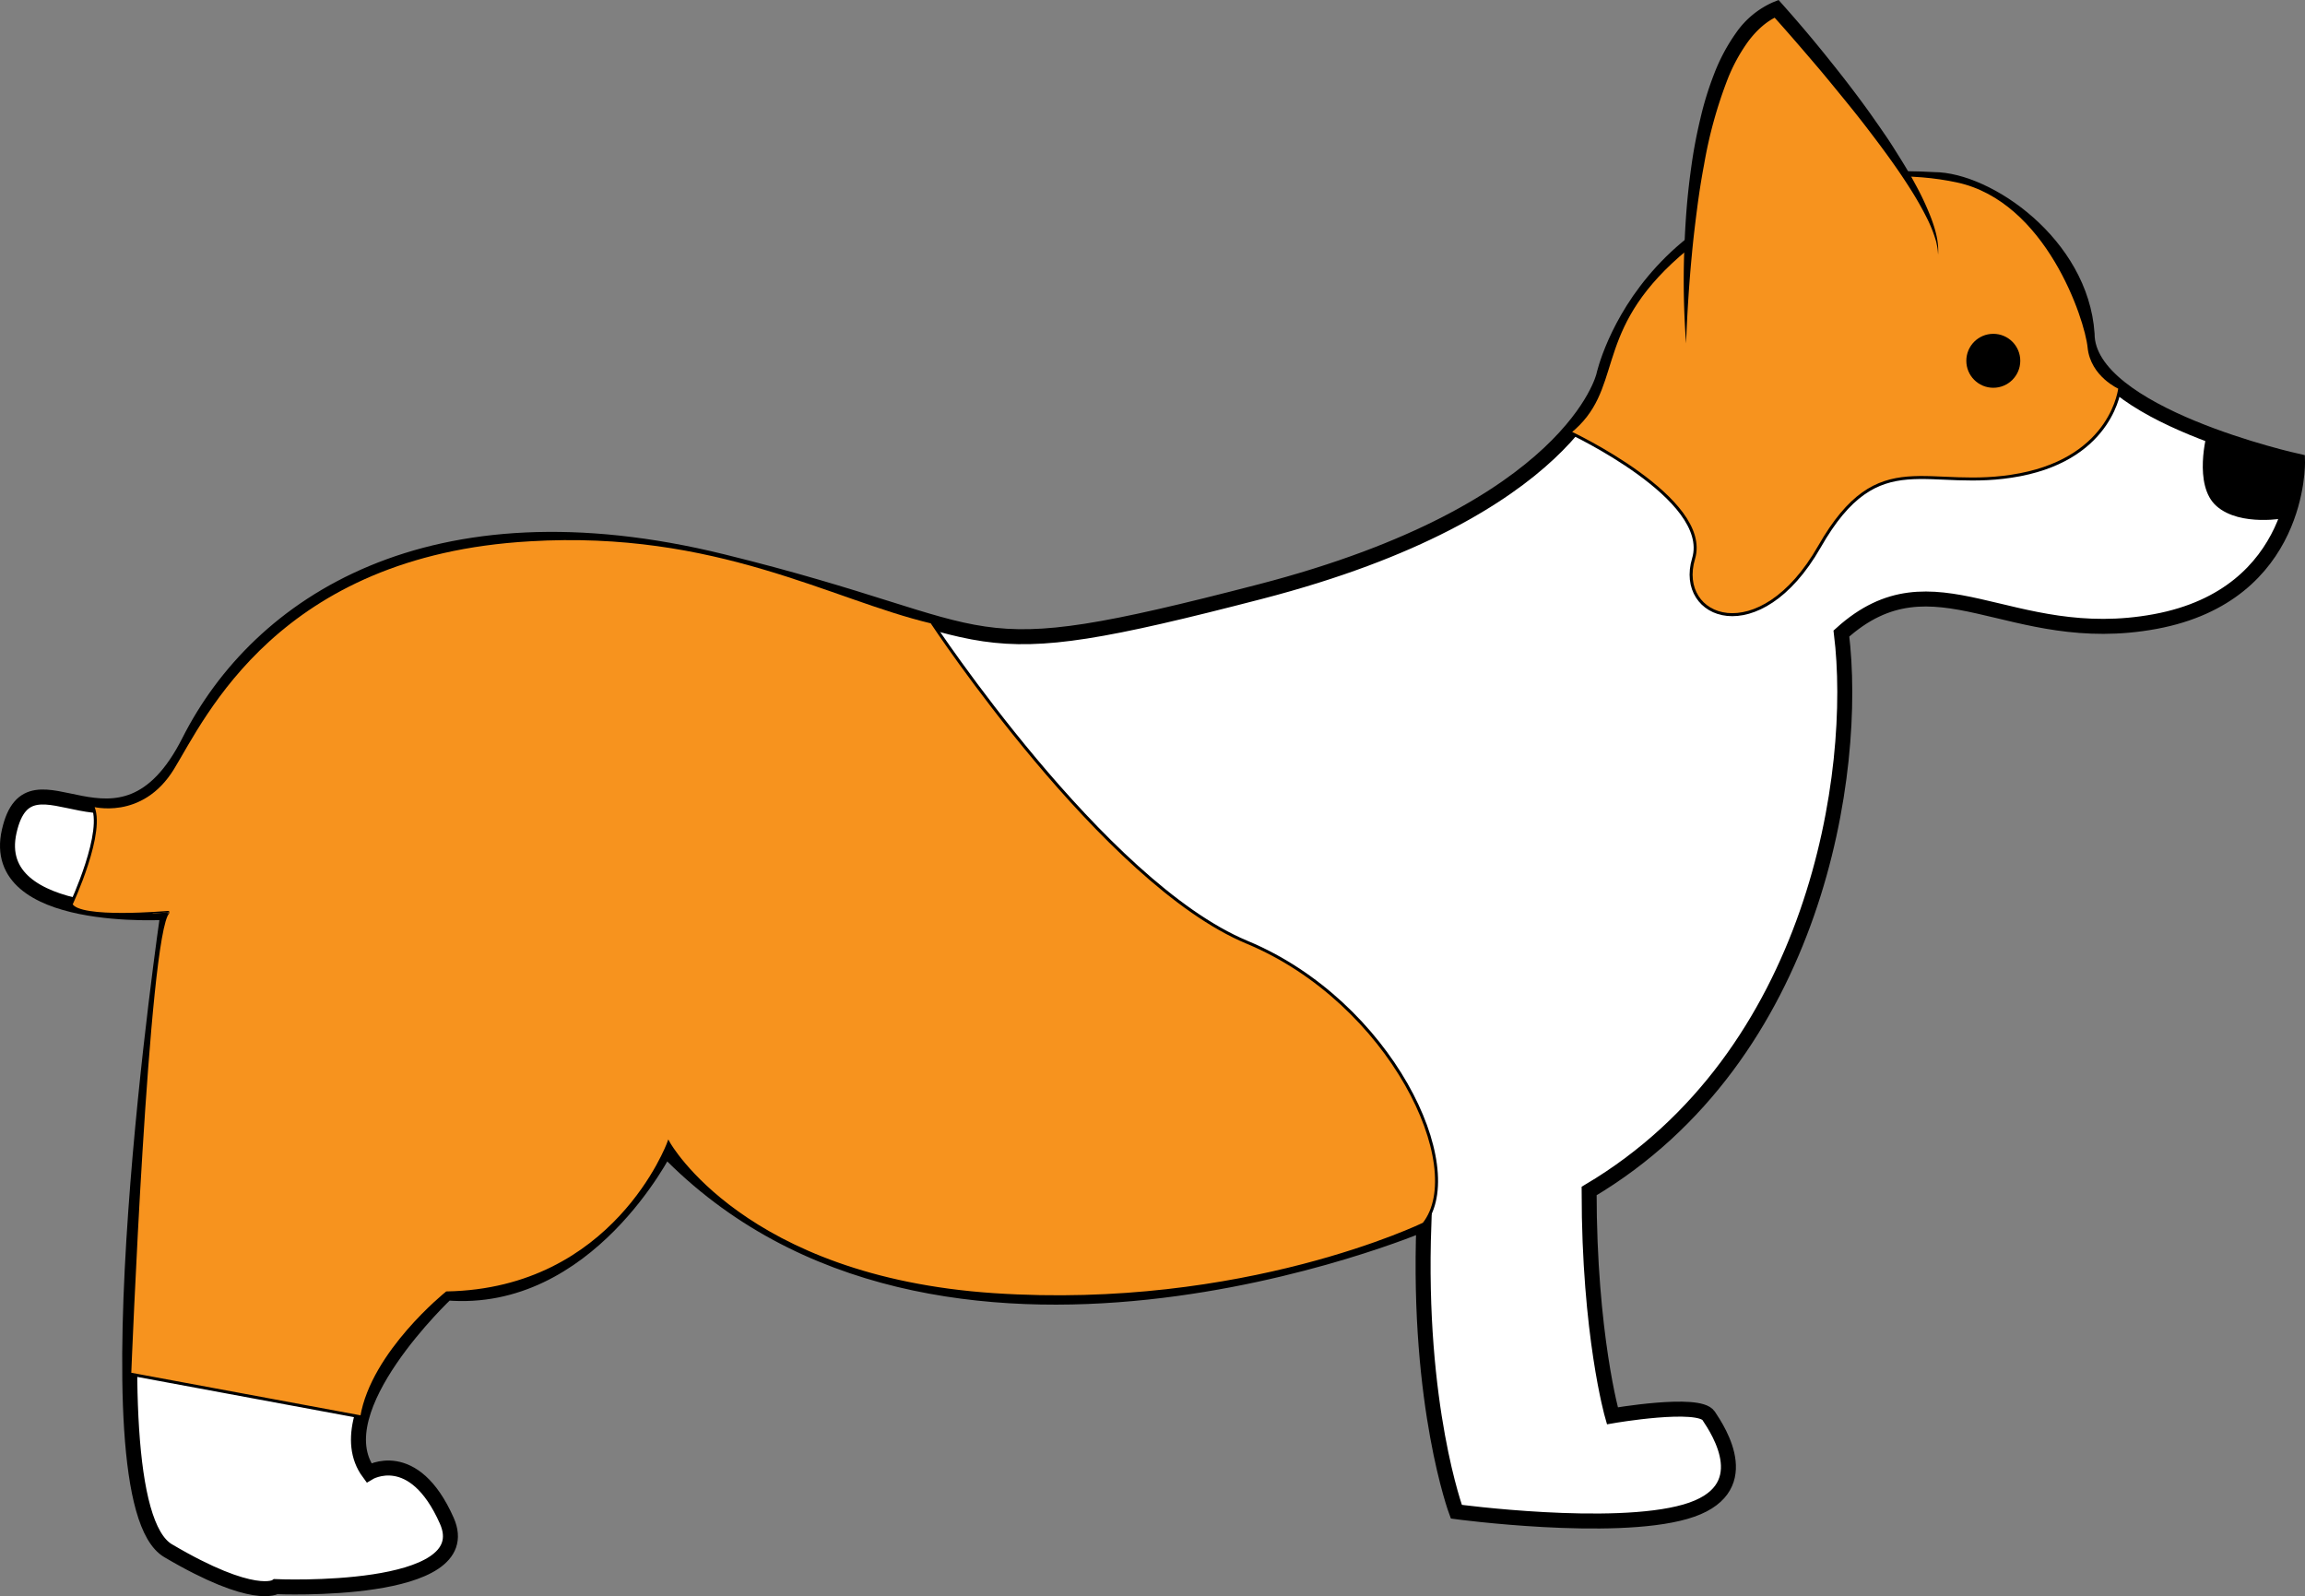 <svg id="Слой_1" data-name="Слой 1" xmlns="http://www.w3.org/2000/svg" viewBox="0 0 769.07 532.56"><rect x="0" y="0" width="769.07" height="532.56" fill="#808080" stroke="none"/><defs><style>.cls-1{fill:#fff;stroke-width:5px;}.cls-1,.cls-2{stroke:#000;stroke-miterlimit:10;}.cls-2,.cls-3{fill:#f7931e;}</style></defs><path class="cls-1" d="M645.5,570.5c7-31,36.74,16,60-30s80.53-84,178-60,75.37,37,179.48,10,114.52-72,114.52-72,15.28-70.93,110.14-65.46c17.86,0,49.12,21.47,51.15,51.46,0,27,70.21,42.5,70.21,42.5s1.24,44.5-47.5,53.5-73.66-24-104.68,4c5.68,46-8.32,141-84.18,186,0,48,7.76,75,7.76,75s28.79-5,32.12,0,16.61,25-7.76,32-76.42,0-76.42,0-13.06-35-10.84-96c0,0-162.17,69-253-25,0,0-26,52-73,48,0,0-41.51,39-26,60,0,0,14.92-9,26,16s-57,22-57,22-7.2,5-36-12,0-213,0-213S638.5,601.5,645.5,570.5Z" transform="translate(-642.43 -293.12)"/><path class="cls-2" d="M1166.09,437.34s47.41,22.16,41.41,42.16,22,31,42-4,36-18,67-24,33.22-29,33.22-29-9.31-4-10.26-13.51-14-49.05-44-55.49-69.07,2.3-95.53,27.15S1183.68,423.18,1166.09,437.34Z" transform="translate(-642.43 -293.12)"/><circle cx="665.07" cy="120.38" r="9"/><path d="M1378.85,437.53S1374,455,1382,462s23.28,3.93,23.28,3.93c2.61-4.47,3.72-18.93,3.72-18.93S1379.47,435.74,1378.85,437.53Z" transform="translate(-642.43 -293.12)"/><path class="cls-3" d="M1205,407.71s-3.09-98.35,30.17-111.67c0,0,55.25,60.87,53.9,82.07" transform="translate(-642.43 -293.12)"/><path d="M1205,407.71a280.73,280.73,0,0,1-.64-30.15c.17-5,.43-10.07.84-15.1s1-10,1.73-15.06,1.71-10,2.89-14.94a106.89,106.89,0,0,1,4.53-14.66,61.77,61.77,0,0,1,7.37-13.79,29.38,29.38,0,0,1,12.54-10.25l1.6-.64,1.13,1.27c5.56,6.24,10.92,12.56,16.1,19.08,2.6,3.24,5.17,6.51,7.68,9.83s5,6.68,7.35,10.09c1.21,1.69,2.38,3.41,3.56,5.13s2.29,3.47,3.4,5.24c2.23,3.52,4.42,7.07,6.37,10.76a93.1,93.1,0,0,1,5.31,11.36c1.45,3.89,2.64,8.06,2.31,12.23a18.63,18.63,0,0,0-.36-3.08c-.11-.5-.18-1-.33-1.5l-.46-1.47a45.3,45.3,0,0,0-2.33-5.69,108.62,108.62,0,0,0-6.08-10.7c-4.41-6.95-9.34-13.56-14.35-20.1-2.51-3.27-5.09-6.49-7.7-9.68s-5.21-6.39-7.87-9.55c-5.34-6.28-10.73-12.56-16.24-18.65l2.73.63c-4.11,1.68-7.56,4.89-10.38,8.65a57.6,57.6,0,0,0-6.87,12.63,148.58,148.58,0,0,0-7.84,28.48c-.93,4.89-1.69,9.81-2.33,14.76s-1.24,9.9-1.7,14.88C1206,387.68,1205.36,397.68,1205,407.71Z" transform="translate(-642.43 -293.12)"/><path class="cls-2" d="M666.13,594.88s11.68-24.93,7-33.16c0,0,16.48,4.77,26.91-12.22S734.92,478,819.21,473.23C881.5,469.5,920,492.8,953.27,500.65c0,0,57.23,86.85,105.23,106.85s74,75,59,94c0,0-59.94,29.17-143.47,23.58S865.5,674.5,865.5,674.5s-18,49-74,50c0,0-24.77,19.83-28.38,41.42l-77.4-14.37s5.78-147,12.78-154C698.5,597.5,668.75,600.27,666.13,594.88Z" transform="translate(-642.43 -293.12)"/></svg>